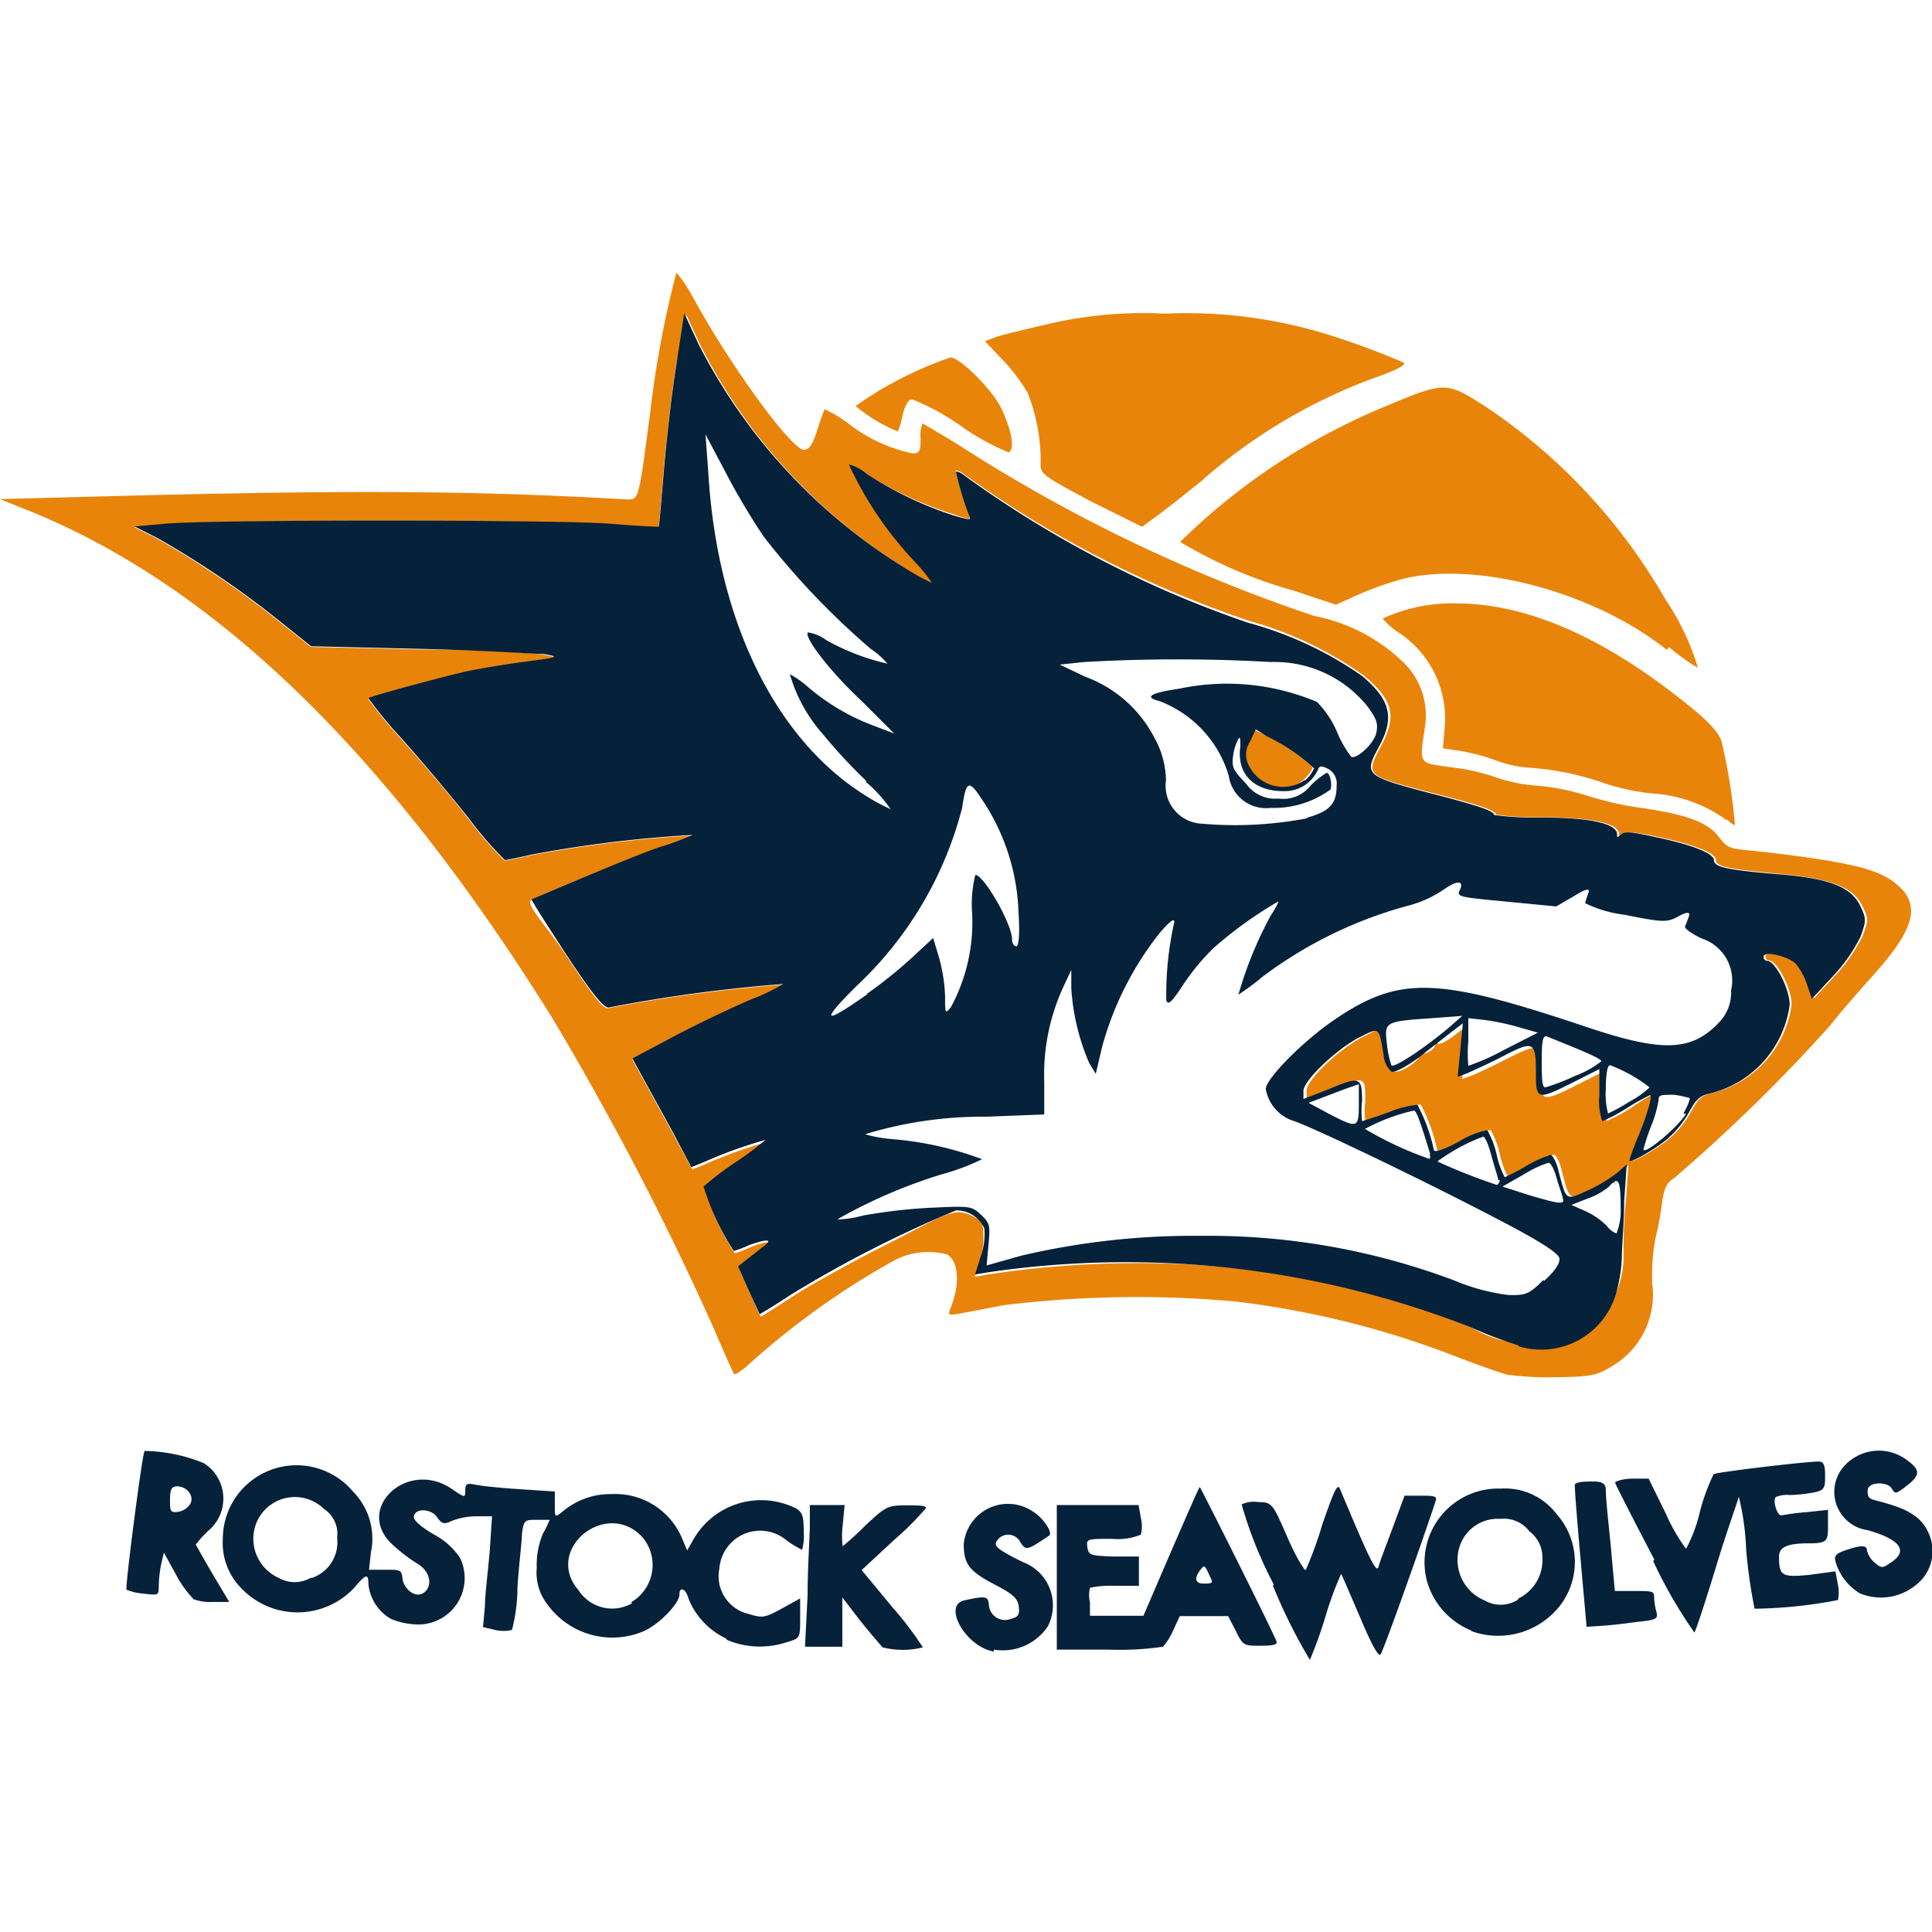 <?xml version="1.0" encoding="iso-8859-1"?>
<svg xmlns="http://www.w3.org/2000/svg" width="60" height="60" viewBox="0 0 60 60"><defs><style>.cls-1{fill:#e9840a;}.cls-2{fill:#06213a;}</style></defs><g id="Rostock_Seawolves" data-name="Rostock Seawolves"><g id="layer1"><g id="g895"><path id="path899" class="cls-1" d="M46.81,42.69c-.24-.06-.91-.3-1.51-.53a28.06,28.06,0,0,0-6.92-1.74,34.11,34.11,0,0,0-7.18.11l-1.32.25c-.42.08-.45.07-.37-.13.31-.75.27-1.46-.09-1.69a2.28,2.28,0,0,0-1.66.19,24.29,24.29,0,0,0-4.58,3.29c-.18.15-.35.26-.38.23s-.31-.66-.64-1.43a92.58,92.58,0,0,0-5-9.61C12.05,23.41,6.71,18.22.92,15.87L0,15.5l2.66-.07c8-.22,12-.2,16.78.08.41,0,.38.11.76-2.76A31.37,31.37,0,0,1,21,8.49c0-.06.27.28.52.74,1.14,2.1,3.06,4.74,3.45,4.74.16,0,.27-.17.41-.61s.22-.63.23-.65a3.8,3.8,0,0,1,.72.43,4.91,4.91,0,0,0,2,.94c.23,0,.26-.06.26-.46a1,1,0,0,1,.06-.47s.56.32,1.17.7a49.28,49.28,0,0,0,11,5.28,5.45,5.45,0,0,1,2.72,1.4,2.29,2.29,0,0,1,.72,2c-.18,1.25-.25,1.15.89,1.31a6.23,6.23,0,0,1,1.33.31,5.05,5.05,0,0,0,1.25.25,7.05,7.05,0,0,1,1.56.31,10.09,10.09,0,0,0,1.75.39c1.35.2,2,.44,2.34.89s.35.34,1.77.51c2.24.28,3.09.48,3.62.86.92.66.76,1.42-.59,2.92-.52.58-1.11,1.26-1.31,1.53A51.73,51.73,0,0,1,52,36.58c-.25.16-.32.31-.39.81a8.92,8.92,0,0,1-.2,1.07,6.53,6.53,0,0,0-.1,1.39,2.58,2.58,0,0,1-1.2,2.55c-.52.32-.66.35-1.73.37a10.27,10.27,0,0,1-1.6-.08Zm1.9-1.13A2.7,2.7,0,0,0,50.42,39c0-.27,0-1,.07-1.66l.08-1.15-.24.21c-.14.12-.22.27-.17.34s0,.08,0,0a1.7,1.7,0,0,0-.75.21c-.69.33-.66.35-.91-.6-.06-.27-.18-.49-.25-.49a3.36,3.36,0,0,0-.75.34,6.67,6.67,0,0,1-.67.35,2.79,2.79,0,0,1-.25-.7,2.69,2.69,0,0,0-.29-.76,2.53,2.53,0,0,0-.86.34c-.49.26-.78.36-.8.27a5.39,5.39,0,0,0-.51-1.4,3.25,3.25,0,0,0-.89.23c-.44.16-.82.28-.83.28a3,3,0,0,1,0-.63c0-.76,0-.77-1.07-.35l-.75.29s0-.12,0-.25c0-.34,1-1.28,1.73-1.66s.61-.35.76.55a.77.77,0,0,0,.24.51c.21.08.89-.41.79-.57s0-.09.06,0,.5-.15.4-.31,0-.09.06,0,.32-.06.54-.23l.41-.31-.08.83-.08.83.3-.11c.16-.06.67-.3,1.13-.54,1-.49,1-.46,1,.56,0,.81.05.82,1.16.26l.81-.41V34a1.89,1.89,0,0,0,.09.81,4.9,4.9,0,0,0,.75-.4A8,8,0,0,1,51.3,34c.09,0-.08.6-.37,1.3a6.78,6.78,0,0,0-.27.73c0,.1.71-.29,1.16-.65a3.17,3.17,0,0,0,.69-.84c.23-.43.35-.53.69-.6a3.28,3.28,0,0,0,2.44-2.74c0-.5-.45-1.37-.7-1.37a.12.12,0,0,1-.11-.13c0-.19.7,0,1,.22a2,2,0,0,1,.35.65l.15.44.65-.7a5.14,5.14,0,0,0,.86-1.23c.19-.5.19-.56,0-.94-.29-.59-.95-.85-2.55-1s-2-.22-2-.43-.62-.47-1.8-.72c-.69-.15-1-.18-1.08-.09s-.13.09-.13,0c0-.33-.83-.51-2.34-.52a9.59,9.59,0,0,1-1.48-.08c0-.13-.53-.31-2-.68-2.07-.54-2.06-.53-1.56-1.47s.34-1.42-.53-2.16a11.33,11.33,0,0,0-3.55-1.7A33.34,33.34,0,0,1,30,14.77c-.17-.13-.32-.2-.32-.14a9.48,9.48,0,0,0,.4,1.33c.08.19.05.19-.5,0A11.2,11.2,0,0,1,27,14.77a1.55,1.55,0,0,0-.58-.31,11.29,11.29,0,0,0,2.14,3.12c.28.31.48.56.44.56a6.53,6.53,0,0,1-.77-.42,17.46,17.46,0,0,1-6.48-7l-.44-.95L21,11.31c-.14.86-.31,2.34-.39,3.29s-.15,1.75-.16,1.77-.72,0-1.57-.09c-1.7-.14-12-.15-13.71,0l-1,.09.71.36a28.38,28.38,0,0,1,3.77,2.56l1,.8,3.35.08c1.84,0,3.58.11,3.87.16.5.09.49.1-.58.24-.61.08-1.44.22-1.86.31-.8.19-2.92.76-3,.82a13.23,13.23,0,0,0,1,1.22c.6.66,1.55,1.79,2.11,2.5a11.14,11.14,0,0,0,1.13,1.31c.06,0,.43-.08.83-.17a38.78,38.78,0,0,1,5-.61,8.84,8.84,0,0,1-1,.37c-.72.24-3.8,1.5-4,1.63s.47.79,1.08,1.72c.85,1.29,1.16,1.68,1.31,1.64a47.68,47.68,0,0,1,5.42-.73,6.06,6.06,0,0,1-1,.48c-.59.25-1.66.76-2.38,1.14l-1.3.69.42.77c.23.42.66,1.19.94,1.72l.51.94.39-.16a14.37,14.37,0,0,1,1.91-.69,8.87,8.87,0,0,1-.92.69,9.58,9.58,0,0,0-1,.76,7.77,7.77,0,0,0,.94,2,3.44,3.44,0,0,0,.47-.18c.5-.2.75-.22.5,0l-.51.4-.33.26.32.72c.18.4.33.74.35.76s.46-.27,1-.62,1.87-1.09,2.95-1.63c1.95-1,2.1-1.18,2.77-.79.16.1.11.13,0,0s.09,0,.14.08.13.73-.05,1.23l-.16.5.42-.07a30.22,30.22,0,0,1,4.37-.35A27.47,27.47,0,0,1,45.7,41.23a3.67,3.67,0,0,0,3,.33Zm1.17-7.79ZM39.24,24.34a1,1,0,0,1-.51-.52.72.72,0,0,1,0-.77l.19-.4.37.18a6.09,6.09,0,0,1,1.48,1,1.13,1.13,0,0,1-.28.38,1.07,1.07,0,0,1-1.29.12Zm-.93-3.42Zm-12.79-2Zm28.1,6.55a4.39,4.39,0,0,0-2.33-.83,7.25,7.25,0,0,1-1.42-.3,8.84,8.84,0,0,0-2.4-.5,3.66,3.66,0,0,1-1-.22,6.22,6.22,0,0,0-1.12-.3l-.54-.08.06-.67a3.2,3.2,0,0,0-1.41-2.91,2.26,2.26,0,0,1-.52-.45,5.12,5.12,0,0,1,2.29-.47c2.13,0,4.48,1,7,3,.86.67,1.13,1,1.23,1.27a17.33,17.33,0,0,1,.42,2.62s-.13-.05-.24-.18Zm-1.86-5.29c-2.23-1.78-5.85-2.76-8.17-2.21a10.78,10.78,0,0,0-1.37.48l-.73.33-1.29-.43a14.5,14.5,0,0,1-3.55-1.52,19.88,19.88,0,0,1,2.48-2.07A20.15,20.15,0,0,1,43,12.63c1.89-.79,1.9-.79,3.14,0a17.92,17.92,0,0,1,5.59,6,7.65,7.65,0,0,1,1,2.11,6.21,6.21,0,0,1-.89-.64Zm-17.9-4.62c-1.55-.83-1.56-.84-1.54-1.23a5.88,5.88,0,0,0-.4-2.12,5.44,5.44,0,0,0-.75-1l-.58-.61.33-.13c.19-.07,1-.26,1.73-.43a13.1,13.1,0,0,1,3.53-.3,14.88,14.88,0,0,1,4.86.59,23.92,23.92,0,0,1,2.55.93c.09.08-.26.25-1,.51a16.91,16.91,0,0,0-5.27,3.16c-.64.52-1.32,1.05-1.51,1.18l-.34.25Zm-4-2.32a7.35,7.35,0,0,0-1.54-.84c-.11,0-.23.23-.29.5a2.18,2.18,0,0,1-.15.5,5.08,5.08,0,0,1-1.31-.79,11.65,11.65,0,0,1,2.95-1.51c.28,0,1.32,1,1.61,1.65s.39,1.18.2,1.3a7.1,7.1,0,0,1-1.47-.81Z"/><path id="path897" class="cls-2" d="M39.56,49.21a12.82,12.82,0,0,1-1-2.49.91.91,0,0,1,.53-.07c.42,0,.44.06.9,1.11.26.6.51,1,.56,1a11.83,11.83,0,0,0,.52-1.43c.35-1,.46-1.27.54-1.1.92,2.2,1.14,2.65,1.2,2.43s.24-.67.44-1.21l.37-1,.49,0c.31,0,.49,0,.49.1s-1.57,4.56-1.72,4.82c-.06.11-.27-.26-.64-1.14-.31-.72-.57-1.33-.59-1.35a9.91,9.91,0,0,0-.47,1.27,13.93,13.93,0,0,1-.5,1.4,16.71,16.71,0,0,1-1.15-2.31Zm-8.7,2.08c-.87-.15-1.6-1.44-.91-1.59s.73-.12.76.13a.5.5,0,0,0,.67.45c.24-.06.29-.13.26-.38s-.17-.39-.71-.67c-.83-.43-1-.65-1-1.28a1.38,1.38,0,0,1,2.16-1c.31.19.62.66.49.74-.7.47-.71.47-.89.21a.42.42,0,0,0-.7-.09c-.16.19-.07.28.77.7a1.43,1.43,0,0,1,.78,2,1.68,1.68,0,0,1-1.67.72Zm-3.46-.14s-.35-.4-.67-.8l-.57-.74,0,.77,0,.76H25l.08-1.58c0-.87.07-1.86.07-2.2v-.62h1.08l-.06.64a2.56,2.56,0,0,0,0,.64,8.85,8.85,0,0,0,.7-.64c.64-.6.7-.63,1.28-.63.33,0,.61,0,.61.08a8.82,8.82,0,0,1-1,1l-1,.93.95,1.15a10.3,10.3,0,0,1,.95,1.25,2.54,2.54,0,0,1-1.25,0ZM32.82,49V46.74h2.54l.07.4a1.09,1.09,0,0,1,0,.52,1.9,1.9,0,0,1-.89.13c-.77,0-.81,0-.77.26s.1.26.82.29l.78,0v.91h-.74a3.08,3.08,0,0,0-.78.06,1,1,0,0,0,0,.46l0,.41h1.66l.86-2c.47-1.08.87-2,.89-2S39.65,50.9,39.65,51s-.23.11-.52.11c-.49,0-.53,0-.75-.46l-.24-.46h-1.5l-.2.43a2.08,2.08,0,0,1-.32.52,9.19,9.19,0,0,1-1.71.09H32.82Zm4.72-.12c-.13-.28-.14-.29-.28-.1s-.19.4.13.4S37.67,49.15,37.54,48.88Zm-15,2a2.31,2.31,0,0,1-1.16-1.24c-.08-.3-.28-.39-.28-.12s-.6.9-1.09,1.13a2.49,2.49,0,0,1-3-.81,1.61,1.61,0,0,1-.34-1.15,2.48,2.48,0,0,1,.19-1.06,3.31,3.31,0,0,0,.21-.43s-.18,0-.4,0c-.37,0-.4,0-.46.43,0,.24-.1,1-.14,1.68a5.31,5.31,0,0,1-.17,1.31,1.17,1.17,0,0,1-.52,0L15,50.53l.06-.65c0-.35.1-1.13.15-1.72l.07-1.07h-.47a2.12,2.12,0,0,0-.77.14c-.26.12-.32.1-.48-.13s-.66-.29-.71,0q0,.18.6.54a2.28,2.28,0,0,1,.83.73A1.44,1.44,0,0,1,13,50.45a2.24,2.24,0,0,1-.87-.18,1.41,1.41,0,0,1-.69-1.09c0-.32-.08-.3-.44.13a2.41,2.41,0,0,1-3.52,0,2,2,0,0,1-.56-1.52,2.29,2.29,0,0,1,4.05-1.46,2.08,2.08,0,0,1,.55,1.88l-.06.54.5,0c.48,0,.51,0,.54.28s.37.62.65.44.25-.65-.19-.91a5.25,5.25,0,0,1-.78-.6c-1.19-1.11.48-2.66,1.85-1.72.41.28.42.28.42.05s.06-.23.32-.18.8.1,1.39.14l1.07.07v.42c0,.38,0,.39.21.23A2.3,2.3,0,0,1,19,46.4a2.25,2.25,0,0,1,2.18,1.37l.16.38.23-.4a2.42,2.42,0,0,1,3.14-.91c.21.12.25.24.25.72a1.62,1.62,0,0,1-.05.57,3.25,3.25,0,0,1-.48-.29,1.27,1.27,0,0,0-2.09.88,1.2,1.2,0,0,0,.9,1.4c.45.14.52.12,1.05-.17l.56-.31v.62c0,.62,0,.62-.45.75a2.63,2.63,0,0,1-1.82-.08Zm-2.94-1.12a1.34,1.34,0,0,0,.37-2c-1.11-1.25-3.11.35-2,1.63a1.24,1.24,0,0,0,1.66.4ZM9.7,49a1.17,1.17,0,0,0,.77-1.24.93.93,0,0,0-.41-.9,1.29,1.29,0,0,0-2.19,1A1.33,1.33,0,0,0,8.65,49a1,1,0,0,0,1,0Zm36,1.64a2.34,2.34,0,0,1-1.39-1.56,2.29,2.29,0,0,1,2.31-2.85,2,2,0,0,1,1.72.79,2.23,2.23,0,0,1,.17,2.76A2.44,2.44,0,0,1,45.68,50.65Zm1.46-1a1.32,1.32,0,0,0,.74-1.26,1,1,0,0,0-.4-.82,1,1,0,0,0-.91-.39,1.24,1.24,0,0,0-1.24.8,1.36,1.36,0,0,0,.75,1.73A1,1,0,0,0,47.14,49.68Zm4.22-1.2c-.66-1.26-1.21-2.34-1.22-2.39s.23-.12.52-.13l.52,0L51.73,47a5.88,5.88,0,0,0,.63,1.1A4.51,4.51,0,0,0,52.78,47a6.06,6.06,0,0,1,.44-1.22c.09-.06,2.83-.39,3.26-.39.15,0,.2.09.2.44s0,.46-.36.52a4.53,4.53,0,0,1-.74.08.93.93,0,0,0-.43.06c-.11.11.05.61.18.57a7.39,7.39,0,0,1,.79-.1l.65-.07,0,.46c0,.51,0,.58-.63.58s-.89.12-.89.41c0,.6.08.65.93.57L57,48.8l.08.42a1.17,1.17,0,0,1,0,.47,14.33,14.33,0,0,1-2.59.27,15.93,15.93,0,0,1-.26-1.82A8.25,8.25,0,0,0,54,46.48c0,.05-.35,1-.69,2.12s-.65,2.06-.69,2.1a14.7,14.7,0,0,1-1.28-2.22Zm-2.11,2.05c0-.06-.4-4.32-.36-4.39s.25-.09.5-.09.46,0,.46.26.07.91.15,1.7l.13,1.44.61,0c.53,0,.61,0,.61.18a1.9,1.9,0,0,0,.07.46c.06.23,0,.26-.61.32a15.41,15.41,0,0,1-1.56.15ZM6,49.65a3.32,3.32,0,0,1-.54-.76l-.37-.67L5,48.6a4.13,4.13,0,0,0-.07.66c0,.28,0,.29-.48.23a1.67,1.67,0,0,1-.52-.12c-.06,0,.49-4.24.56-4.31a5.07,5.07,0,0,1,1.84.38,1.3,1.3,0,0,1,.16,2.08,3.12,3.12,0,0,0-.41.45s.24.43.52.91l.52.87H6.61a1.53,1.53,0,0,1-.64-.1Zm-.1-2.93c.15-.24-.08-.56-.4-.56-.17,0-.22.09-.22.42s0,.41.25.37a.55.55,0,0,0,.37-.23Zm51.84,2.75a1.7,1.7,0,0,1-.73-.95c-.06-.2,0-.27.29-.37.49-.17.68-.17.68,0a.73.73,0,0,0,.23.37c.22.19.25.19.52,0,.54-.35.29-.71-.73-1a1.2,1.2,0,0,1-.77-1.94,1.45,1.45,0,0,1,2-.23c.41.3.41.46,0,.78s-.37.25-.5.07S58,46,58,46.3s.11.24.59.39c.82.23,1.2.54,1.37,1.1a1.33,1.33,0,0,1-.48,1.45,1.71,1.71,0,0,1-1.75.23ZM47.18,41.79a12.9,12.9,0,0,1-1.48-.56,29.38,29.38,0,0,0-15-1.72l-.42.07.18-.57a2.09,2.09,0,0,0,.11-.86.94.94,0,0,0-.88-.56,36.84,36.84,0,0,0-5.1,2.6c-.53.35-1,.63-1,.62s-.17-.36-.35-.76l-.32-.72.33-.26.51-.4c.25-.2,0-.18-.5,0a3.44,3.44,0,0,1-.47.18,7.77,7.77,0,0,1-.94-2,9.58,9.58,0,0,1,1-.76,8.87,8.87,0,0,0,.92-.69,14.37,14.37,0,0,0-1.91.69l-.39.16L21,35.36c-.28-.53-.71-1.3-.94-1.72l-.42-.77,1.3-.69c.72-.38,1.79-.89,2.38-1.14a6.06,6.06,0,0,0,1-.48,47.68,47.68,0,0,0-5.42.73c-.15,0-.46-.35-1.31-1.64-.61-.93-1.1-1.71-1.08-1.72s3.25-1.39,4-1.63a8.84,8.84,0,0,0,1-.37,38.78,38.78,0,0,0-5,.61c-.4.09-.77.17-.83.17a11.14,11.14,0,0,1-1.13-1.31c-.57-.71-1.51-1.84-2.11-2.5a13.23,13.23,0,0,1-1-1.22c.07-.06,2.19-.63,3-.82.42-.09,1.25-.23,1.86-.31,1.07-.14,1.08-.15.58-.24-.29,0-2-.12-3.87-.16l-3.35-.08-1-.8a28.38,28.38,0,0,0-3.77-2.56l-.71-.36,1-.09c1.68-.13,12-.12,13.71,0,.85.07,1.56.11,1.57.09s.08-.81.16-1.77.25-2.43.39-3.29l.24-1.56.44.95a17.46,17.46,0,0,0,6.48,7,6.53,6.53,0,0,0,.77.42s-.16-.25-.44-.56a11.29,11.29,0,0,1-2.14-3.12,1.55,1.55,0,0,1,.58.31A11.2,11.2,0,0,0,29.59,16c.55.16.58.16.5,0a9.48,9.48,0,0,1-.4-1.33c0-.06.15,0,.32.14a33.34,33.34,0,0,0,8.75,4.53A11.33,11.33,0,0,1,42.31,21c.87.74,1,1.28.53,2.16s-.51.93,1.56,1.47c1.44.37,2,.55,2,.68a9.59,9.59,0,0,0,1.48.08c1.51,0,2.34.19,2.34.52,0,.11,0,.11.13,0s.39-.06,1.08.09c1.18.25,1.8.51,1.8.72s.43.3,2,.43,2.26.38,2.55,1c.18.38.18.44,0,.94a5.14,5.14,0,0,1-.86,1.23l-.65.7-.15-.44a2,2,0,0,0-.35-.65c-.25-.24-1-.41-1-.22a.12.12,0,0,0,.11.13c.25,0,.7.87.7,1.37a3.28,3.28,0,0,1-2.44,2.74c-.34.07-.46.17-.69.6a3.17,3.17,0,0,1-.69.84c-.45.36-1.16.75-1.16.65a6.78,6.78,0,0,1,.27-.73c.29-.7.46-1.3.37-1.3a8,8,0,0,0-.73.41,4.9,4.9,0,0,1-.75.4,1.89,1.89,0,0,1-.09-.81v-.81l-.81.41c-1.11.56-1.16.55-1.16-.26,0-1-.06-1.05-1-.56-.46.24-1,.48-1.13.54l-.3.11.08-.83.08-.83-.38.29-1,.78c-.38.28-.74.47-.84.43a.77.77,0,0,1-.24-.51c-.15-.9-.12-.87-.76-.55s-1.73,1.32-1.73,1.66c0,.13,0,.25,0,.25l.75-.29c1-.42,1.07-.41,1.07.35a3,3,0,0,0,0,.63s.39-.12.83-.28a3.25,3.25,0,0,1,.89-.23,5.39,5.39,0,0,1,.51,1.4c0,.09.31,0,.8-.27a2.53,2.53,0,0,1,.86-.34,2.69,2.69,0,0,1,.29.76,2.79,2.79,0,0,0,.25.7,6.67,6.67,0,0,0,.67-.35,3.36,3.36,0,0,1,.75-.34c.07,0,.19.22.25.49.25.95.21.93.93.6a4.78,4.78,0,0,0,.91-.55l.28-.25-.08,1.15c0,.64-.07,1.39-.07,1.66a4.71,4.71,0,0,1-.17,1.16,2.42,2.42,0,0,1-3.07,1.67Zm.76-2c.35-.31.51-.56.49-.71s-.55-.51-2-1.26c-2.22-1.16-5.57-2.77-6.23-3a1.27,1.27,0,0,1-.89-1c0-.32,1.19-1.52,2.16-2.17,2-1.35,3.16-1.31,7.73.22,2.42.82,3.32.79,4.18-.11a1.33,1.33,0,0,0,.38-1,1.37,1.37,0,0,0-.9-1.61c-.31-.14-.56-.32-.53-.38s.08-.2.12-.31,0-.18-.33,0-.44.2-1.66-.05a3.85,3.85,0,0,1-1.23-.36c0-.05.06-.2.1-.32s0-.18-.45.1l-.55.32-1.55-.15c-1.49-.14-1.55-.15-1.44-.37s0-.36-.51,0a3.55,3.55,0,0,1-1,.47,13.27,13.27,0,0,0-4.63,2.24,7.63,7.63,0,0,1-.74.55,12.11,12.11,0,0,1,1-2.45c.16-.24.26-.44.23-.44a12.69,12.69,0,0,0-2,1.44,6.93,6.93,0,0,0-.95,1.15c-.35.53-.46.64-.52.48a10.29,10.29,0,0,1,.25-2.44c0-.13-.16,0-.46.35a9.9,9.9,0,0,0-1.78,3.52l-.2.85L33.82,33a7,7,0,0,1-.55-2.3v-.58L33,30.7a6.5,6.5,0,0,0-.57,2.91v1l-1.8.07a12.5,12.5,0,0,0-3.75.54c-.05,0,.34.12.87.16A10.37,10.37,0,0,1,30.5,36a7,7,0,0,1-1.22.46A16,16,0,0,0,26,37.87a3.15,3.15,0,0,0,.8-.12,16.58,16.58,0,0,1,2.06-.24c1.26-.06,1.31-.06,1.6.21s.29.34.24.93l-.06.65L31.7,39a23.44,23.44,0,0,1,5.61-.62,21.69,21.69,0,0,1,7.84,1.38,6.31,6.31,0,0,0,1.72.46c.49,0,.6,0,1.07-.48Zm2.39-2.29c0-.83-.06-1-.36-.65a2.09,2.09,0,0,1-.66.37l-.51.2.43.19a2.31,2.31,0,0,1,.66.45.77.77,0,0,0,.31.25,1.93,1.93,0,0,0,.13-.81Zm-1.8-.28c0-.1-.12-.38-.19-.64s-.18-.47-.25-.47a3.46,3.46,0,0,0-.78.37l-.65.37.81.26C48.44,37.4,48.62,37.42,48.53,37.2Zm-2-.56c0-.08-.12-.42-.21-.76s-.2-.6-.26-.6a5.84,5.84,0,0,0-1.42.77,17.79,17.79,0,0,0,1.85.73S46.6,36.72,46.57,36.64Zm-2.11-.81c-.34-1.11-.44-1.36-.51-1.36a5.9,5.9,0,0,0-1.52.57,11,11,0,0,0,2,.93s.06-.06,0-.14Zm7.86-1.27c.13-.23.22-.45.19-.48A3.43,3.43,0,0,0,52,34c-.43,0-.49,0-.49.16a3.73,3.73,0,0,1-.24.83,6.16,6.16,0,0,0-.23.7c0,.21,1.09-.7,1.32-1.1ZM42.2,34.3v-.63l-.43.15-.79.3-.34.13.63.34c.89.46.93.45.93-.29Zm8.41-.09a2.87,2.87,0,0,0,.62-.44A4.69,4.69,0,0,0,50,33.08c-.08,0-.13.28-.13.75a2.35,2.35,0,0,0,.07.75A5.75,5.75,0,0,0,50.61,34.21Zm-1.69-.8a3,3,0,0,0,.81-.45c0-.08-.44-.27-1.71-.78-.11,0-.14.16-.14.77,0,.46,0,.82.11.82A6.48,6.48,0,0,0,48.92,33.41ZM45,31.91l.41-.36-.93.07c-1.47.1-1.49.11-1.41.78a3,3,0,0,0,.14.68C43.26,33.2,44.23,32.56,45,31.91Zm2.2,0a7.7,7.7,0,0,0-1.06-.23l-.54-.06,0,.72a4.18,4.18,0,0,0,0,.76,6.91,6.91,0,0,0,1.1-.49l1.06-.54ZM26.93,30.86a14.11,14.11,0,0,0,1.36-1.09l.69-.64.18.6a5.08,5.08,0,0,1,.19,1.2c0,.54,0,.57.18.35a5.54,5.54,0,0,0,.66-2.92,3.79,3.79,0,0,1,.1-1.19c.26,0,1.14,1.52,1.14,2,0,.12.06.22.13.22s.12-.31.07-1.07a6.65,6.65,0,0,0-1.06-3.38c-.48-.75-.56-.74-.69.15a11.51,11.51,0,0,1-3.3,5.55c-1.13,1.13-1,1.19.35.24ZM40.57,25.4c.72-.2.94-.43.94-1a.52.52,0,0,0-.26-.52c-.2-.1-.27-.1-.31,0a1.13,1.13,0,0,1-1.08.69c-.94,0-1.46-.55-1.34-1.39,0-.2,0-.31-.05-.25a1.46,1.46,0,0,0-.17.52c-.06.38,0,.47.4.89a1.1,1.1,0,0,0,1,.46,1.08,1.08,0,0,0,1-.4A2.56,2.56,0,0,1,41.2,24c.1,0,.18.35.12.52a3,3,0,0,1-1.86.57,1.17,1.17,0,0,1-1.3-1A3.57,3.57,0,0,0,36,21.77c-.48-.12-.28-.25.61-.38a7.17,7.17,0,0,1,4.29.41,3.07,3.07,0,0,1,.61.9,3.46,3.46,0,0,0,.45.8c.16.1.71-.41.78-.73s0-.45-.27-.83a3.7,3.7,0,0,0-3-1.38,51.23,51.23,0,0,0-5.81,0l-.75.08.8.38a3.94,3.94,0,0,1,2.14,1.89,2.78,2.78,0,0,1,.36,1.33,1.18,1.18,0,0,0,1,1.33,11.89,11.89,0,0,0,3.4-.16ZM26.89,24.24a16.72,16.72,0,0,1-1.36-1.47,4.82,4.82,0,0,1-1-1.83s.26.13.51.35a6.8,6.8,0,0,0,2.1,1.25l.63.24-1-1c-1-.93-1.81-2-1.68-2.14a1.28,1.28,0,0,1,.57.24,7.08,7.08,0,0,0,1.9.73,2.46,2.46,0,0,0-.52-.46,23.8,23.8,0,0,1-3.31-3.47c-.3-.43-.84-1.32-1.19-2l-.63-1.19L22,14.72c.28,4.58,2.09,8.26,4.9,10a5.92,5.92,0,0,0,.76.41,4.33,4.33,0,0,0-.76-.84Zm13.64,0a1.13,1.13,0,0,0,.28-.38,6.09,6.09,0,0,0-1.48-1L39,22.65l-.19.4a.72.72,0,0,0,0,.77A1.18,1.18,0,0,0,40.53,24.22Z"/></g></g></g></svg>